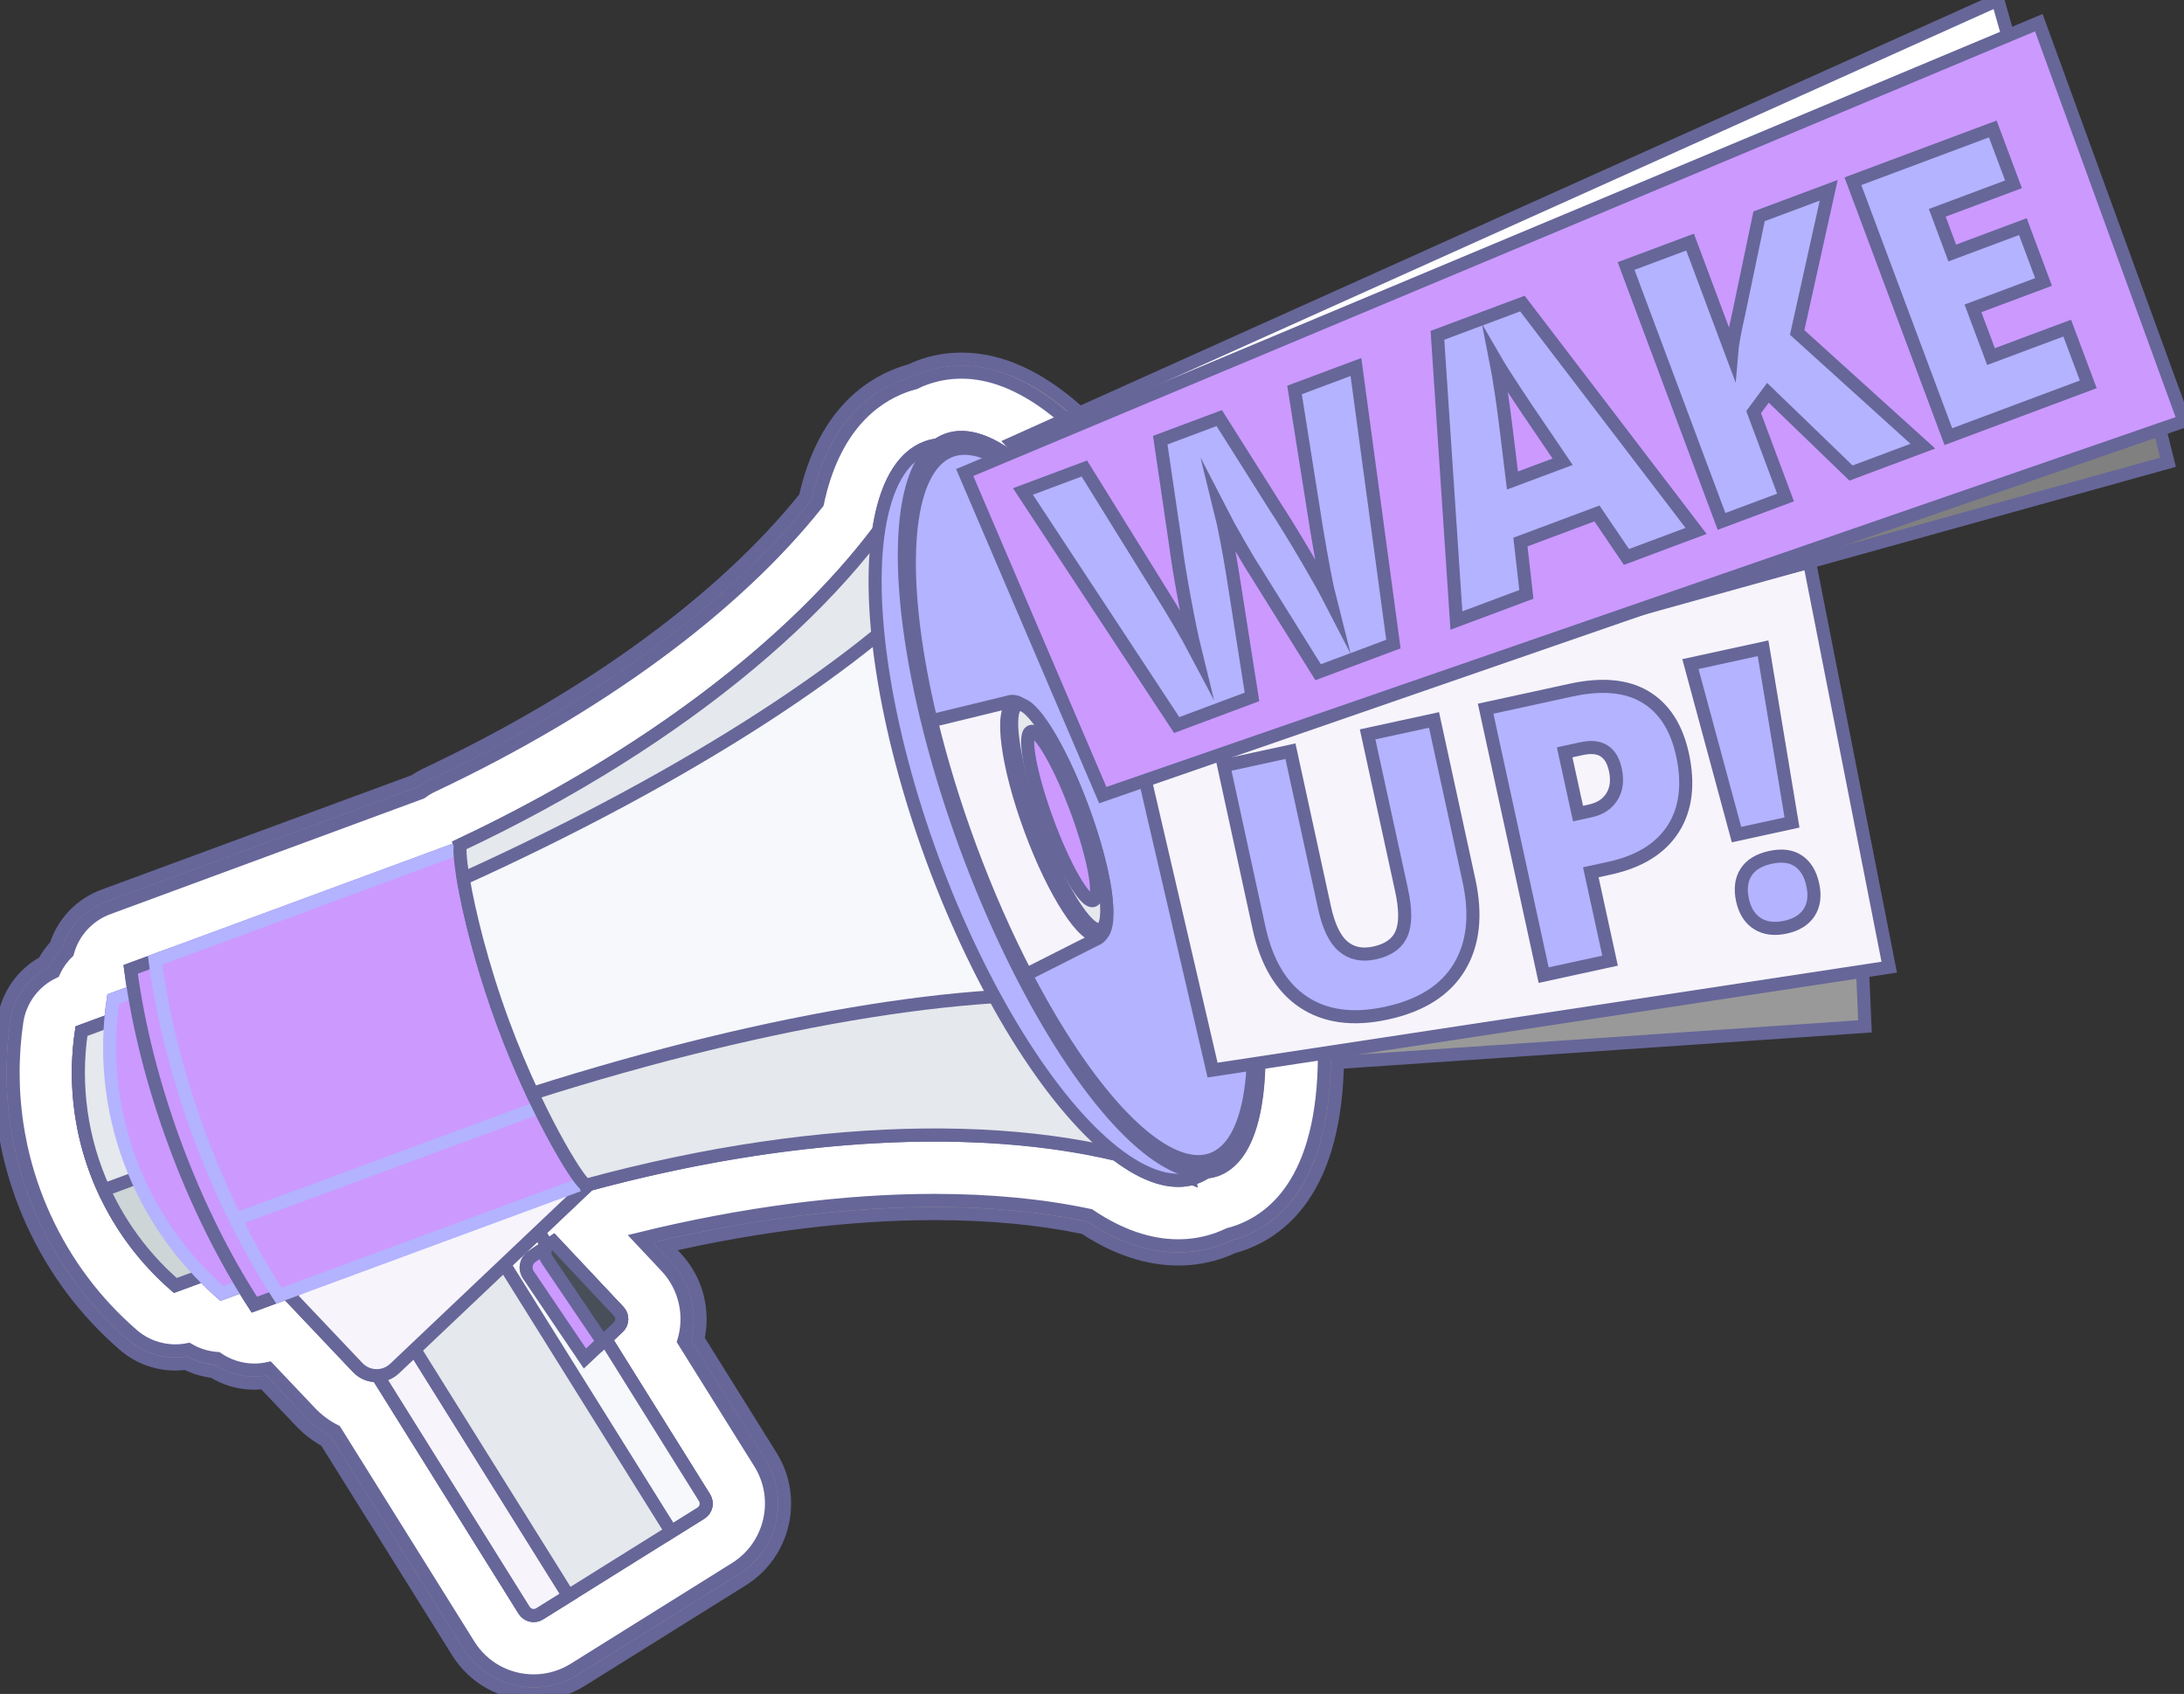 <?xml version="1.0" encoding="utf-8"?>
<!-- Generator: Adobe Illustrator 15.1.0, SVG Export Plug-In . SVG Version: 6.00 Build 0)  -->
<!DOCTYPE svg PUBLIC "-//W3C//DTD SVG 1.1//EN" "http://www.w3.org/Graphics/SVG/1.1/DTD/svg11.dtd">
<svg version="1.1" id="Layer_1" xmlns="http://www.w3.org/2000/svg" xmlns:xlink="http://www.w3.org/1999/xlink" x="0px" y="0px"
	 width="167.047px" height="129.559px" viewBox="0 0 167.047 129.559" enable-background="new 0 0 167.047 129.559"
	 xml:space="preserve">
<rect x="0" y="0" width="167.047" height="129.559" fill="#333333" stroke="none"/>
<g>
	<polygon fill="#999999" stroke="#666699" stroke-miterlimit="10" points="142.645,78.499 97.4,81.596 96.395,75.883 
		142.348,71.512 	"/>
	<g>
		<path fill="#999999" stroke="#666699" stroke-miterlimit="10" d="M40.821,129.559c-2.379,0-4.553-1.205-5.814-3.222l-10.07-16.128
			c-0.709-0.393-1.36-0.891-1.925-1.482l-2.831-2.984c-0.242,0.028-0.484,0.045-0.726,0.045c-1.118,0-2.212-0.313-3.158-0.898
			c-0.718-0.08-1.419-0.291-2.068-0.623c-0.272,0.037-0.546,0.056-0.818,0.056c-1.423,0-2.825-0.506-3.934-1.469
			c-2.971-2.579-5.313-5.706-6.963-9.296c-0.01-0.021-0.02-0.043-0.029-0.063c-0.804-1.763-1.423-3.615-1.842-5.514L0.58,87.67
			c-0.102-0.487-0.197-1.005-0.274-1.525c0,0-0.065-0.473-0.066-0.479c-0.06-0.452-0.108-0.907-0.146-1.363
			c-0.016-0.191-0.03-0.383-0.042-0.575c-0.028-0.451-0.041-0.889-0.046-1.326c0,0-0.007-0.457-0.005-0.63
			c0.003-0.429,0.023-0.879,0.05-1.33l0.006-0.116c0.007-0.149,0.015-0.301,0.027-0.448c0.053-0.666,0.123-1.288,0.214-1.899
			c0.282-1.875,1.429-3.487,3.065-4.379c0.248-0.466,0.556-0.896,0.915-1.28c0.551-1.72,1.865-3.148,3.647-3.805l23.812-8.785
			c0.28-0.198,0.58-0.374,0.899-0.523c12.486-5.887,22.708-13.365,28.96-21.168c1.355-6.051,4.616-8.475,7.221-9.436
			c0.265-0.098,0.533-0.184,0.807-0.257c0.241-0.116,0.485-0.22,0.73-0.311c1.026-0.381,2.096-0.567,3.193-0.567
			c12.405,0,21.875,23.967,23.646,28.771c2.957,8.019,4.755,16.003,5.062,22.484c0.529,11.174-3.592,15.08-7.142,16.389
			c-0.252,0.096-0.512,0.178-0.778,0.246c-0.252,0.12-0.508,0.229-0.767,0.323c-1.102,0.405-2.258,0.61-3.444,0.61c0,0,0,0-0.002,0
			c-2.365,0-4.776-0.805-7.184-2.392c-3.426-0.718-7.279-1.081-11.474-1.081c-6.372,0-13.415,0.86-20.59,2.504l0.82,0.873
			c1.617,1.726,2.169,4.07,1.684,6.222l5.594,8.957c1.995,3.195,1.022,7.43-2.167,9.436l-12.357,7.715
			C43.36,129.198,42.105,129.559,40.821,129.559z"/>
		<path fill="#FFFFFF" stroke="#666699" stroke-miterlimit="10" d="M40.821,128.559c-2.032,0-3.889-1.027-4.966-2.752
			l-10.212-16.354c-0.707-0.356-1.354-0.833-1.906-1.414l-3.197-3.372c-0.361,0.08-0.724,0.12-1.085,0.12
			c-1.014,0-2.005-0.312-2.838-0.885c-0.774-0.056-1.533-0.284-2.207-0.684c-0.332,0.067-0.667,0.101-1,0.101
			c-1.186,0-2.354-0.422-3.278-1.225c-2.863-2.485-5.121-5.5-6.711-8.962c-0.009-0.019-0.018-0.038-0.027-0.058
			c-0.774-1.697-1.372-3.484-1.775-5.313l-0.057-0.28c-0.102-0.485-0.193-0.983-0.268-1.484l-0.061-0.443
			c-0.061-0.458-0.107-0.896-0.143-1.336c-0.015-0.185-0.029-0.37-0.041-0.557c-0.026-0.434-0.039-0.854-0.043-1.274
			c0,0-0.007-0.442-0.005-0.604c0.003-0.416,0.023-0.853,0.048-1.284c0,0,0.021-0.407,0.032-0.546
			c0.048-0.607,0.115-1.221,0.207-1.829c0.25-1.664,1.317-3.081,2.825-3.786c0.256-0.563,0.615-1.072,1.054-1.502
			c0.414-1.528,1.543-2.814,3.103-3.387l23.945-8.833c0.26-0.196,0.543-0.367,0.848-0.513c12.718-5.995,23.127-13.646,29.461-21.632
			c1.23-5.777,4.242-8.053,6.639-8.938c0.263-0.099,0.531-0.183,0.806-0.251c0.24-0.119,0.484-0.227,0.734-0.317
			c0.912-0.336,1.865-0.504,2.845-0.504c9.105,0,17.925,15.146,22.708,28.117c2.924,7.923,4.699,15.802,5,22.185
			c0.5,10.569-3.252,14.211-6.486,15.404c-0.256,0.094-0.518,0.175-0.783,0.242c-0.252,0.122-0.506,0.229-0.764,0.325
			c-0.988,0.364-2.029,0.55-3.1,0.55l0,0c-2.215,0-4.496-0.782-6.789-2.328c-3.542-0.758-7.529-1.145-11.869-1.145
			c-6.945,0-14.674,1.012-22.501,2.932l2.003,2.132c1.479,1.577,1.915,3.764,1.336,5.7l5.821,9.319
			c1.704,2.731,0.873,6.348-1.85,8.062L43.92,127.67C42.99,128.251,41.918,128.559,40.821,128.559z"/>
		<path fill="#FFFFFF" stroke="#666699" stroke-miterlimit="10" d="M91.566,58.31c-5.688-15.414-14.248-26.455-19.123-24.657
			c-0.247,0.094-0.477,0.224-0.695,0.374c-0.293,0.036-0.58,0.099-0.855,0.198c-1.948,0.719-3.166,3.003-3.67,6.34
			c-6.551,8.713-17.825,17.365-32.029,24.063l0.022,0.062c-0.013,0.035-0.021,0.096-0.026,0.158c-0.27,0.099-0.53,0.195-0.822,0.303
			c-0.546,0.201-1.128,0.416-1.727,0.64c-7.507,2.77-18.807,6.938-20.56,7.584c-0.099,0.036-0.177,0.063-0.212,0.078l0,0
			c-0.626,0.229-1.252,0.463-1.877,0.69c0.073,0.56,0.157,1.12,0.25,1.687c-0.527,0.193-1.055,0.39-1.581,0.584
			c-0.081,0.543-0.144,1.086-0.188,1.628c-0.748,0.274-1.495,0.551-2.242,0.827c-0.074,0.492-0.128,0.987-0.167,1.481
			c-0.012,0.147-0.015,0.294-0.024,0.441C6.02,81.14,6.003,81.49,6,81.841c-0.002,0.163,0.003,0.326,0.005,0.488
			c0.004,0.34,0.014,0.679,0.034,1.017c0.01,0.154,0.021,0.311,0.034,0.463c0.029,0.356,0.066,0.712,0.113,1.065
			c0.018,0.128,0.033,0.256,0.053,0.384c0.061,0.405,0.135,0.808,0.219,1.208c0.015,0.073,0.027,0.146,0.043,0.22
			C6.829,88.172,7.312,89.617,7.942,91c0.002,0.003,0.003,0.005,0.004,0.008l0,0c1.261,2.758,3.102,5.262,5.463,7.312
			c0.701-0.259,1.402-0.518,2.104-0.774c0.466,0.476,0.946,0.938,1.454,1.382c0.527-0.194,1.055-0.389,1.582-0.584
			c0.296,0.49,0.597,0.972,0.903,1.443c0.625-0.23,1.251-0.461,1.877-0.691l0,0c0.071-0.026,0.289-0.105,0.604-0.224l5.426,5.724
			c0.412,0.434,0.972,0.635,1.525,0.613l11.208,17.949c0.251,0.399,0.778,0.521,1.179,0.271l10.027-6.26l0,0l2.312-1.443
			c0.4-0.252,0.523-0.775,0.272-1.18l-7.57-12.122l0.972-0.913c0.345-0.325,0.362-0.865,0.038-1.211l-4.995-5.316l-0.464,0.314
			l-0.666-1.067l3.834-3.635c15.371-4.161,29.74-4.829,40.392-2.292c2.236,1.709,4.332,2.383,6.063,1.744
			c0.273-0.104,0.531-0.242,0.777-0.404c0.266-0.023,0.525-0.075,0.773-0.167C97.913,87.679,97.252,73.726,91.566,58.31z"/>
	</g>
	<g>
		<path fill="#CDD5D7" stroke="#666699" stroke-miterlimit="10" d="M18.813,96.325c-1.801,0.665-3.604,1.329-5.404,1.992
			C7.845,93.49,5.137,86.15,6.231,78.865c1.802-0.666,3.604-1.33,5.406-1.994C14.03,83.355,16.422,89.841,18.813,96.325z"/>
		<path fill="#E5E8EC" stroke="#666699" stroke-miterlimit="10" d="M15.786,88.115c-1.383-3.748-2.766-7.497-4.148-11.245
			c-1.803,0.664-3.604,1.328-5.406,1.994c-0.63,4.191,0.006,8.4,1.715,12.144C10.56,90.044,13.172,89.079,15.786,88.115z"/>
		<path fill="#E5E8EC" stroke="#666699" stroke-miterlimit="10" d="M53.884,114.546c0.251,0.402,0.128,0.928-0.272,1.18
			l-12.339,7.703c-0.4,0.25-0.928,0.128-1.179-0.271l-12.989-20.805c-0.25-0.399-0.128-0.93,0.273-1.18l12.337-7.703
			c0.4-0.25,0.929-0.129,1.179,0.273L53.884,114.546z"/>
		<path fill="#F7F8FC" stroke="#666699" stroke-miterlimit="10" d="M53.884,114.546l-12.99-20.803
			c-0.25-0.402-0.778-0.523-1.179-0.273l-12.337,7.703c-0.332,0.207-0.459,0.602-0.355,0.961l10.027-6.261
			c0.399-0.249,0.927-0.126,1.178,0.272l12.99,20.805c0.042,0.069,0.06,0.146,0.082,0.219l2.312-1.443
			C54.012,115.474,54.135,114.948,53.884,114.546z"/>
		<path fill="#F7F4FB" stroke="#666699" stroke-miterlimit="10" d="M30.776,101.707c-0.251-0.399-0.129-0.931,0.273-1.181
			l10.132-6.324l-0.288-0.459c-0.25-0.402-0.778-0.523-1.179-0.273l-12.337,7.703c-0.401,0.25-0.523,0.778-0.273,1.18l12.989,20.805
			c0.251,0.399,0.778,0.521,1.179,0.271l2.205-1.377L30.776,101.707z"/>
		<path fill="#F7F4FB" stroke="#666699" stroke-miterlimit="10" d="M48.647,84.411c0.762,0.803,0.727,2.066-0.074,2.828
			l-18.387,17.428c-0.8,0.76-2.065,0.727-2.826-0.074l-8.485-8.951c-0.76-0.804-0.728-2.066,0.075-2.828l18.385-17.43
			c0.803-0.76,2.068-0.725,2.828,0.076L48.647,84.411z"/>
		<path fill="#CC99FF" stroke="#B3B3FF" stroke-miterlimit="10" d="M23.224,96.616c-2.085,0.77-4.171,1.538-6.256,2.309
			c-6.439-5.59-9.573-14.084-8.306-22.516c2.085-0.771,4.17-1.538,6.256-2.311C17.687,81.606,20.455,89.112,23.224,96.616z"/>
		<path fill="#CC99FF" stroke="#666699" stroke-miterlimit="10" d="M22.394,98.7c-0.98,0.359-1.961,0.724-2.94,1.084
			c-4.757-7.316-8.325-16.988-9.46-25.646c0.979-0.359,1.96-0.722,2.94-1.084C16.087,81.604,19.24,90.151,22.394,98.7z"/>
		<g>
			<path fill="#CC99FF" stroke="#B3B3FF" stroke-miterlimit="10" d="M48.82,88.95c-0.98,0.361-26.511,9.778-27.49,10.143
				c-4.757-7.316-8.326-16.99-9.46-25.645c0.979-0.36,26.51-9.779,27.49-10.143C42.514,71.855,45.667,80.403,48.82,88.95z"/>
			<path fill="#CC99FF" stroke="#B3B3FF" stroke-miterlimit="10" d="M39.183,63.373c-0.075,0.024-0.167,0.062-0.282,0.104
				c-0.268,0.1-0.632,0.232-1.094,0.402c-0.163,0.061-0.331,0.123-0.517,0.19c-0.311,0.113-0.64,0.235-1.006,0.37
				c-0.189,0.07-0.375,0.141-0.577,0.213c-0.423,0.156-0.863,0.318-1.339,0.493c-0.846,0.313-1.757,0.649-2.727,1.007
				c-0.638,0.234-1.292,0.479-1.969,0.729c-2.908,1.073-6.079,2.242-8.933,3.295c-1.046,0.387-2.043,0.754-2.974,1.097
				c-0.459,0.169-0.906,0.334-1.326,0.489c-2.547,0.939-4.326,1.596-4.57,1.688c0.852,6.504,3.081,13.584,6.155,19.808L46.528,82.74
				c-2.39-6.479-4.779-12.953-7.169-19.434C39.327,63.319,39.267,63.343,39.183,63.373z"/>
		</g>
		<path fill="#CC99FF" stroke="#666699" stroke-miterlimit="10" d="M47.323,100.3l-4.995-5.316l-1.654,1.121
			c-0.457,0.311-0.577,0.932-0.269,1.391l4.334,6.408l2.546-2.393C47.63,101.186,47.647,100.646,47.323,100.3z"/>
		<path fill="#484F59" stroke="#666699" stroke-miterlimit="10" d="M42.328,94.983l-0.54,0.367
			c-0.149,0.311-0.149,0.686,0.057,0.989l4.252,6.288l1.188-1.117c0.345-0.325,0.362-0.865,0.038-1.211L42.328,94.983z"/>
		<g>
			<path fill="#E5E8EC" stroke="#666699" stroke-miterlimit="10" d="M83.224,61.692c-3.584-9.713-7.852-18.666-12.514-26.586
				c-5.426,10.468-18.34,21.426-35.516,29.521l0.022,0.062c-0.239,0.671,0.722,6.681,3.248,13.528
				c2.526,6.848,5.697,12.04,6.315,12.395l0.016,0.046c0.023-0.008,0.044-0.012,0.065-0.018h0.002h0.001
				c18.293-4.979,35.201-5.031,46.11-0.603C89.375,80.988,86.809,71.409,83.224,61.692z"/>
			<path fill="#F7F8FC" stroke="#666699" stroke-miterlimit="10" d="M82.611,60.088c-0.604-1.589-1.223-3.155-1.86-4.699
				c-2.06-4.644-4.609-8.867-7.527-12.584c-6.673,7.548-20.377,16.486-37.794,24.39c0.422,2.51,1.397,6.582,3.035,11.021
				c0.726,1.967,1.504,3.789,2.26,5.408c18.576-5.902,35.056-8.459,45.175-7.252C85.596,71.044,84.518,65.546,82.611,60.088z"/>
			
				<ellipse transform="matrix(0.938 -0.346 0.346 0.938 -16.487 31.941)" fill="#B3B3FF" stroke="#666699" stroke-miterlimit="10" cx="81.189" cy="62.134" rx="10.479" ry="29.75"/>
			
				<ellipse transform="matrix(0.938 -0.346 0.346 0.938 -16.189 32.431)" fill="#30363D" stroke="#666699" stroke-miterlimit="10" cx="82.746" cy="61.561" rx="9.405" ry="29.749"/>
			
				<ellipse transform="matrix(0.938 -0.346 0.346 0.938 -16.196 32.442)" fill="#B3B3FF" stroke="#666699" stroke-miterlimit="10" cx="82.74" cy="61.57" rx="9.133" ry="28.888"/>
			<g>
				<path fill="#F7F4FB" stroke="#666699" stroke-miterlimit="10" d="M77.107,53.702l-5.873,1.428
					c0.738,3.056,1.719,6.292,2.938,9.596c1.31,3.549,2.774,6.854,4.313,9.813l5.317-2.688c0.587-0.217,0.849-0.971,0.583-1.688
					l-5.739-15.559C78.382,53.89,77.693,53.485,77.107,53.702z"/>
				
					<ellipse transform="matrix(-0.938 0.346 -0.346 -0.938 178.324 93.561)" fill="#CDD5D7" stroke="#666699" stroke-miterlimit="10" cx="80.802" cy="62.714" rx="2.143" ry="9.443"/>
				
					<ellipse transform="matrix(-0.938 0.346 -0.346 -0.938 178.606 93.106)" fill="#E5E8EC" stroke="#666699" stroke-miterlimit="10" cx="80.982" cy="62.514" rx="1.907" ry="9.154"/>
				
					<ellipse transform="matrix(-0.938 0.346 -0.346 -0.938 179.014 92.876)" fill="#CC99FF" stroke="#666699" stroke-miterlimit="10" cx="81.208" cy="62.435" rx="1.201" ry="6.893"/>
			</g>
		</g>
	</g>
	<polygon fill="#F7F4FB" stroke="#666699" stroke-miterlimit="10" points="144.502,73.972 92.745,81.842 86.836,56.394 
		138.402,42.985 	"/>
	<polygon fill="#FFFFFF" stroke="#666699" stroke-miterlimit="10" points="153.762,3.37 79.466,36.136 77.423,33.906 152.805,0 	"/>
	<polygon fill="#808080" stroke="#666699" stroke-miterlimit="10" points="165.823,35.353 117.979,48.662 115.725,43.039 
		164.066,28.267 	"/>
	<g>
		<path fill="#B3B3FF" stroke="#666699" stroke-miterlimit="10" d="M109.684,55.062l2.67,12.266c0.582,2.668,0.334,4.885-0.74,6.65
			c-1.073,1.767-2.924,2.937-5.547,3.506c-2.563,0.561-4.688,0.276-6.373-0.846c-1.687-1.122-2.817-3.017-3.399-5.684l-2.696-12.392
			l5.104-1.109l2.604,11.958c0.313,1.438,0.789,2.432,1.428,2.973c0.641,0.543,1.442,0.709,2.412,0.498
			c1.037-0.228,1.719-0.713,2.045-1.461c0.328-0.746,0.33-1.855,0.012-3.324l-2.6-11.93L109.684,55.062z"/>
		<path fill="#B3B3FF" stroke="#666699" stroke-miterlimit="10" d="M128.688,57.71c0.494,2.274,0.258,4.17-0.711,5.682
			c-0.969,1.51-2.594,2.515-4.873,3.01l-1.428,0.313l1.473,6.76l-5.08,1.106l-4.438-20.377l6.508-1.417
			c2.373-0.52,4.279-0.346,5.717,0.521C127.292,54.17,128.234,55.639,128.688,57.71z M120.698,62.224l0.926-0.201
			c0.765-0.166,1.319-0.529,1.668-1.094c0.351-0.563,0.437-1.252,0.258-2.07c-0.301-1.375-1.153-1.908-2.561-1.604l-1.313,0.285
			L120.698,62.224z"/>
		<path fill="#B3B3FF" stroke="#666699" stroke-miterlimit="10" d="M137.064,62.907l-4.244,0.925l-3.526-13.042l5.558-1.21
			L137.064,62.907z M133.279,68.841c-0.184-0.846-0.096-1.553,0.265-2.122s0.983-0.952,1.867-1.144
			c0.875-0.191,1.588-0.102,2.139,0.271c0.554,0.371,0.923,0.979,1.104,1.825c0.183,0.837,0.091,1.54-0.272,2.111
			c-0.364,0.568-0.969,0.945-1.81,1.131c-0.85,0.185-1.563,0.095-2.146-0.271C133.844,70.276,133.461,69.679,133.279,68.841z"/>
	</g>
	<polygon fill="#CC99FF" stroke="#666699" stroke-miterlimit="10" points="167.047,32.209 84.348,60.813 73.787,36.14 
		155.943,1.734 	"/>
	<g>
		<path fill="#B3B3FF" stroke="#666699" stroke-miterlimit="10" d="M106.577,49.261l-5.759,2.152l-4.905-7.867
			c-0.218-0.324-0.608-0.984-1.185-1.979c-0.571-0.992-1.033-1.832-1.383-2.514c0.15,0.604,0.314,1.363,0.486,2.277
			c0.174,0.915,0.322,1.76,0.447,2.535c0.127,0.774,0.621,3.922,1.482,9.436l-5.759,2.152l-11.76-17.865l4.697-1.756l5.621,9.062
			c1.252,1.999,2.201,3.607,2.846,4.83c-0.233-0.949-0.504-2.254-0.811-3.916c-0.309-1.661-0.533-3.049-0.678-4.163l-1.172-7.981
			l4.512-1.688l4.303,6.813c0.707,1.087,1.484,2.354,2.336,3.803c0.851,1.448,1.463,2.539,1.84,3.271
			c-0.262-1.027-0.61-2.853-1.047-5.473l-1.674-10.564l4.697-1.758L106.577,49.261z"/>
		<path fill="#B3B3FF" stroke="#666699" stroke-miterlimit="10" d="M124.402,42.598l-2.256-3.328l-5.854,2.188l0.455,4.001l-5.351,2
			l-1.451-21.813l6.498-2.429l13.285,17.389L124.402,42.598z M119.52,35.317l-1.977-2.916c-0.447-0.646-1.012-1.483-1.691-2.521
			c-0.684-1.034-1.156-1.78-1.422-2.24c0.096,0.481,0.229,1.286,0.4,2.408c0.172,1.124,0.455,3.356,0.854,6.701L119.52,35.317z"/>
		<path fill="#B3B3FF" stroke="#666699" stroke-miterlimit="10" d="M147.075,34.124l-5.498,2.055l-6.354-6.137l-1.093,1.475
			l2.44,6.533l-4.895,1.829l-7.301-19.534l4.895-1.829L132.441,27c0.05-0.618,0.234-1.639,0.558-3.058l1.547-7.398l5.326-1.991
			l-2.412,10.875L147.075,34.124z"/>
		<path fill="#B3B3FF" stroke="#666699" stroke-miterlimit="10" d="M159.725,29.396l-10.701,4l-7.301-19.534l10.699-3.999
			l1.584,4.234l-5.832,2.18l1.148,3.073l5.4-2.018l1.582,4.233l-5.398,2.02l1.379,3.688l5.83-2.179L159.725,29.396z"/>
	</g>
</g>
</svg>
